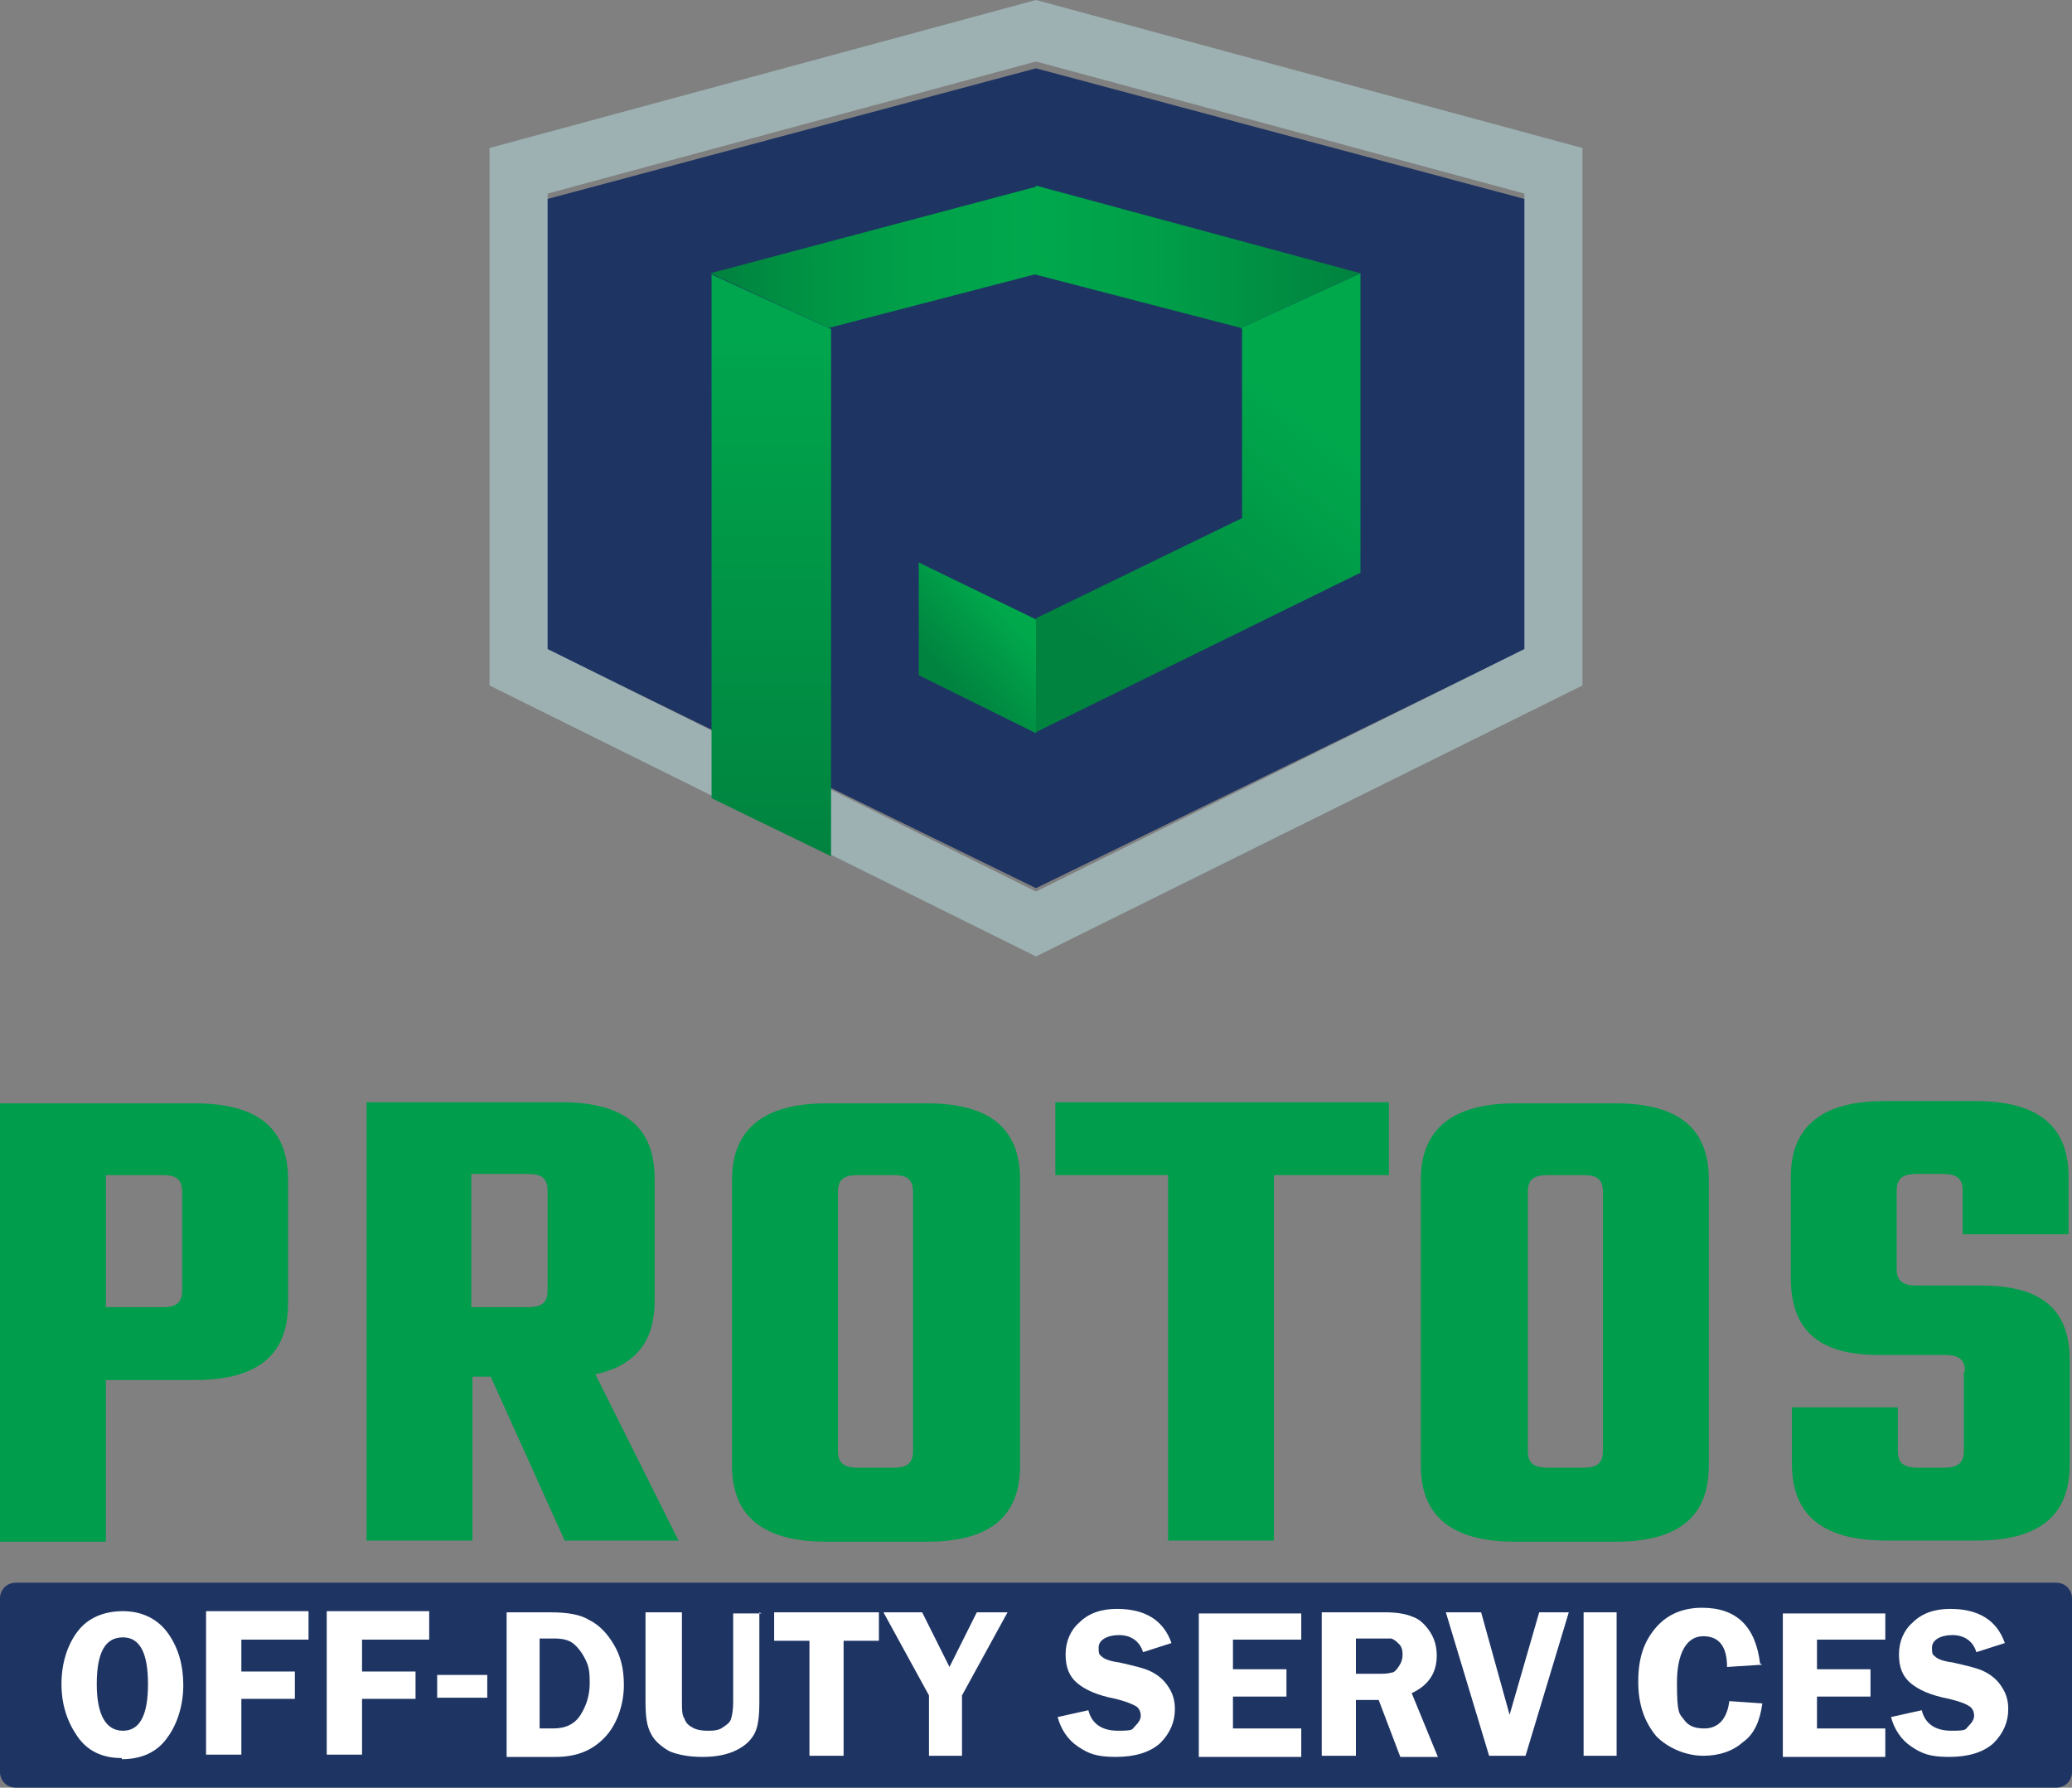<svg xmlns="http://www.w3.org/2000/svg" xmlns:xlink="http://www.w3.org/1999/xlink" id="Layer_1" viewBox="0 0 182 157"><rect x="0" y="0" width="182" height="157" fill="#808080" stroke="none"/><defs><style>      .st0 {        fill: url(#linear-gradient2);      }      .st1 {        fill: url(#linear-gradient1);      }      .st2 {        fill: url(#linear-gradient3);      }      .st3 {        fill: url(#linear-gradient);      }      .st4 {        fill: #009d4c;      }      .st5 {        fill: #9db1b2;      }      .st6 {        fill: #fff;      }      .st7 {        fill: #1e3463;      }    </style><linearGradient id="linear-gradient" x1="81.4" y1="97.2" x2="89.6" y2="104.4" gradientTransform="translate(0 158) scale(1 -1)" gradientUnits="userSpaceOnUse"><stop offset=".2" stop-color="#00833f"></stop><stop offset=".9" stop-color="#00a84c"></stop></linearGradient><linearGradient id="linear-gradient1" x1="67.7" y1="82.8" x2="67.7" y2="133.9" gradientTransform="translate(0 158) scale(1 -1)" gradientUnits="userSpaceOnUse"><stop offset="0" stop-color="#00833f"></stop><stop offset=".9" stop-color="#00a64d"></stop></linearGradient><linearGradient id="linear-gradient2" x1="99.5" y1="98.9" x2="117.8" y2="122.9" gradientTransform="translate(0 158) scale(1 -1)" gradientUnits="userSpaceOnUse"><stop offset="0" stop-color="#00833f"></stop><stop offset=".9" stop-color="#00a84c"></stop></linearGradient><linearGradient id="linear-gradient3" x1="63.7" y1="135" x2="118.6" y2="135.5" gradientTransform="translate(0 158) scale(1 -1)" gradientUnits="userSpaceOnUse"><stop offset="0" stop-color="#00833f"></stop><stop offset=".1" stop-color="#009043"></stop><stop offset=".3" stop-color="#00a149"></stop><stop offset=".5" stop-color="#00a84c"></stop><stop offset=".7" stop-color="#009e48"></stop><stop offset="1" stop-color="#00833f"></stop><stop offset="1" stop-color="#00833f"></stop></linearGradient></defs><path class="st4" d="M17.1,96.9c5.9,0,8.2,2.5,8.2,6.7v10.9c0,4.2-2.3,6.7-8.2,6.7h-7.8v14.2H0v-38.5h17.1ZM16,104.7c0-1.1-.5-1.5-1.7-1.5h-5v11.6h5c1.2,0,1.7-.4,1.7-1.5v-8.6h0Z"></path><path class="st4" d="M43.1,120.9h-1.6v14.4h-9.3v-38.5h17.1c5.9,0,8.2,2.5,8.2,6.7v10.8c0,3.3-1.5,5.6-5.2,6.4l7.3,14.6h-10l-6.5-14.4ZM41.4,114.8h5c1.2,0,1.7-.4,1.7-1.5v-8.7c0-1.1-.5-1.5-1.7-1.5h-5v11.6h0Z"></path><path class="st4" d="M81.4,96.9c5.9,0,8.2,2.5,8.2,6.7v25.1c0,4.2-2.3,6.7-8.2,6.7h-8.8c-5.9,0-8.3-2.5-8.3-6.7v-25.1c0-4.1,2.4-6.7,8.3-6.7h8.8ZM80.2,104.7c0-1.1-.5-1.5-1.7-1.5h-3.1c-1.3,0-1.8.4-1.8,1.5v22.7c0,1.1.5,1.5,1.8,1.5h3.1c1.2,0,1.7-.4,1.7-1.5v-22.7Z"></path><path class="st4" d="M121.9,103.2h-10v32.1h-9.3v-32.1h-9.9v-6.4h29.3v6.4h0Z"></path><path class="st4" d="M141.9,96.9c5.9,0,8.2,2.5,8.2,6.7v25.1c0,4.2-2.3,6.7-8.2,6.7h-8.8c-5.9,0-8.3-2.5-8.3-6.7v-25.1c0-4.1,2.4-6.7,8.3-6.7h8.8ZM140.8,104.7c0-1.1-.5-1.5-1.7-1.5h-3.1c-1.3,0-1.8.4-1.8,1.5v22.7c0,1.1.5,1.5,1.8,1.5h3.1c1.2,0,1.7-.4,1.7-1.5v-22.7Z"></path><path class="st4" d="M172.6,120.5c0-1.1-.5-1.5-1.8-1.5h-5.8c-5.8,0-7.7-2.7-7.7-6.8v-8.8c0-4.1,2.3-6.7,8.2-6.7h8c5.9,0,8.2,2.5,8.2,6.7v5h-9.3v-3.8c0-1.1-.5-1.5-1.8-1.5h-2.2c-1.3,0-1.8.4-1.8,1.5v6.8c0,1.1.5,1.5,1.8,1.5h5.6c5.8,0,7.8,2.5,7.8,6.6v9.1c0,4.2-2.3,6.7-8.2,6.7h-7.9c-5.9,0-8.3-2.5-8.3-6.7v-5h9.3v3.8c0,1.1.5,1.5,1.8,1.5h2.2c1.3,0,1.8-.4,1.8-1.5v-7h0Z"></path><path class="st7" d="M48,57l43,21,43-21V17.5s-43-11.5-43-11.5l-43,11.5v39.5Z"></path><path class="st5" d="M91,0l-48,13v47.2l48,23.8,48-23.8V13L91,0ZM133.9,57l-42.9,21.3-42.9-21.3V17l42.9-11.6,42.9,11.6v40.1Z"></path><path class="st3" d="M80.7,49.4v9.9l10.3,5.1v-10s-10.3-5-10.3-5Z"></path><path class="st1" d="M62.5,24.1v46l10.5,5.1V28.9l-10.5-4.8Z"></path><path class="st0" d="M109.1,28.9v16.6l-18.1,8.8v10s28.5-14,28.5-14v-26.3l-10.5,4.8Z"></path><path class="st2" d="M91,16.4l-28.6,7.6,10.4,4.8,18.1-4.7,18.1,4.7,10.5-4.8-28.5-7.7Z"></path><path class="st7" d="M180.6,139H1.4c-.8,0-1.4.6-1.4,1.4v15.2c0,.8.6,1.4,1.4,1.4h179.2c.8,0,1.4-.6,1.4-1.4v-15.2c0-.8-.6-1.4-1.4-1.4Z"></path><path class="st6" d="M10.7,154.4c-1.7,0-3-.6-3.9-1.9-.9-1.3-1.4-2.8-1.4-4.6s.5-3.4,1.4-4.6c.9-1.2,2.3-1.8,4-1.8s3.1.7,4,2c.9,1.3,1.3,2.8,1.3,4.5s-.5,3.4-1.4,4.6c-.9,1.3-2.3,1.9-4,1.9ZM10.8,143.8c-1.6,0-2.3,1.4-2.3,4.1s.8,4.1,2.3,4.1,2.2-1.4,2.2-4.1-.7-4.1-2.2-4.1Z"></path><path class="st6" d="M27.1,144h-5.9v2.8h4.7v2.4h-4.7v4.9h-3.1v-12.6h9v2.5h0Z"></path><path class="st6" d="M37.7,144h-5.9v2.8h4.7v2.4h-4.7v4.9h-3.1v-12.6h9v2.5h0Z"></path><path class="st6" d="M38.4,147.1h4.4v2h-4.4v-2Z"></path><path class="st6" d="M44.5,141.6h3.8c1.6,0,2.7.2,3.5.7.8.4,1.5,1.1,2.1,2.1s.9,2.1.9,3.6-.5,3.3-1.6,4.5c-1.1,1.2-2.5,1.8-4.4,1.8h-4.3v-12.6h0ZM47.4,143.9v7.9h1.2c1.1,0,1.9-.4,2.4-1.2.5-.8.8-1.7.8-2.8s-.1-1.5-.4-2.1c-.3-.6-.7-1.1-1.1-1.4-.4-.3-1-.4-1.6-.4h-1.2Z"></path><path class="st6" d="M66.7,141.6v7.8c0,1.3-.1,2.2-.4,2.8-.3.6-.8,1.1-1.6,1.5-.8.4-1.8.6-3,.6s-2.2-.2-2.9-.5c-.7-.4-1.3-.9-1.6-1.5-.4-.7-.5-1.6-.5-2.9v-7.8h3.2v7.8c0,.7,0,1.2.2,1.5.1.3.3.6.7.8.3.2.8.3,1.3.3s1,0,1.4-.3c.3-.2.6-.4.7-.7.1-.3.2-.8.2-1.5v-7.8h2.5Z"></path><path class="st6" d="M77.2,141.6v2.5h-3.1v10.1h-3v-10.1h-3.1v-2.5h9.3Z"></path><path class="st6" d="M88.5,141.6l-4,7.3v5.3h-2.9v-5.3l-4-7.3h3.4l2.4,4.8,2.4-4.8h2.6Z"></path><path class="st6" d="M102.9,144.3l-2.5.8c-.3-1-1.1-1.5-2.1-1.5s-1.8.4-1.8,1.1.1.6.3.8c.2.2.7.4,1.5.5,1.3.3,2.2.5,2.8.8.6.3,1.1.7,1.5,1.3.4.6.6,1.2.6,2,0,1.1-.4,2.1-1.3,3-.9.8-2.2,1.2-3.9,1.2s-2.4-.3-3.3-.9c-.9-.6-1.5-1.5-1.8-2.6l2.7-.6c.3,1.2,1.2,1.8,2.6,1.8s1.2-.1,1.5-.4c.3-.3.5-.6.5-.9s-.1-.7-.5-.9-.9-.4-1.7-.6c-1.6-.3-2.7-.8-3.4-1.4-.7-.6-1-1.4-1-2.5s.4-2.1,1.2-2.8c.8-.8,1.9-1.2,3.3-1.2,2.5,0,4.1,1,4.8,3h0Z"></path><path class="st6" d="M114.3,144h-6v2.6h4.7v2.4h-4.7v2.8h6v2.5h-9v-12.6h9v2.4h0Z"></path><path class="st6" d="M119.1,149.2v5h-3v-12.6h5.5c1,0,1.8.1,2.5.4.6.2,1.1.7,1.5,1.3.4.6.6,1.3.6,2.1,0,1.5-.7,2.6-2.2,3.3l2.3,5.6h-3.3l-1.9-5h-2.1ZM119.1,143.8v3.2h1.8c.6,0,1,0,1.3-.1.3,0,.5-.3.7-.6.2-.3.3-.6.3-1s-.1-.7-.3-.9-.4-.4-.7-.5c-.2,0-.7,0-1.4,0h-1.7Z"></path><path class="st6" d="M137.8,141.6l-3.8,12.6h-3.2l-3.8-12.6h3.1l2.5,9,2.6-9h2.5Z"></path><path class="st6" d="M142,141.6v12.6h-2.9v-12.6h2.9Z"></path><path class="st6" d="M154.8,146.2l-3.1.2c0-1.8-.7-2.7-2.1-2.7s-2.3,1.4-2.3,4.1.2,2.7.6,3.2c.4.6,1,.8,1.8.8,1.2,0,2-.8,2.2-2.4l2.9.2c-.2,1.5-.7,2.7-1.7,3.4-.9.8-2.1,1.2-3.5,1.2s-3-.6-4.1-1.7c-1-1.2-1.6-2.7-1.6-4.8s.5-3.5,1.5-4.7c1-1.2,2.4-1.8,4.1-1.8,3,0,4.7,1.6,5.1,4.9h0Z"></path><path class="st6" d="M165.6,144h-6v2.6h4.7v2.4h-4.7v2.8h6v2.5h-9v-12.6h9v2.4h0Z"></path><path class="st6" d="M176.1,144.3l-2.5.8c-.3-1-1.1-1.5-2.1-1.5s-1.8.4-1.8,1.1.1.6.3.8c.2.2.7.4,1.5.5,1.3.3,2.2.5,2.8.8.6.3,1.1.7,1.5,1.3.4.6.6,1.2.6,2,0,1.1-.4,2.1-1.3,3-.9.8-2.2,1.2-3.9,1.2s-2.4-.3-3.3-.9c-.9-.6-1.5-1.5-1.8-2.6l2.7-.6c.3,1.2,1.2,1.8,2.6,1.8s1.2-.1,1.5-.4c.3-.3.5-.6.5-.9s-.1-.7-.5-.9c-.3-.2-.9-.4-1.7-.6-1.6-.3-2.7-.8-3.4-1.4-.7-.6-1-1.4-1-2.5s.4-2.1,1.2-2.8c.8-.8,1.9-1.2,3.3-1.2,2.5,0,4.1,1,4.8,3h0Z"></path></svg>